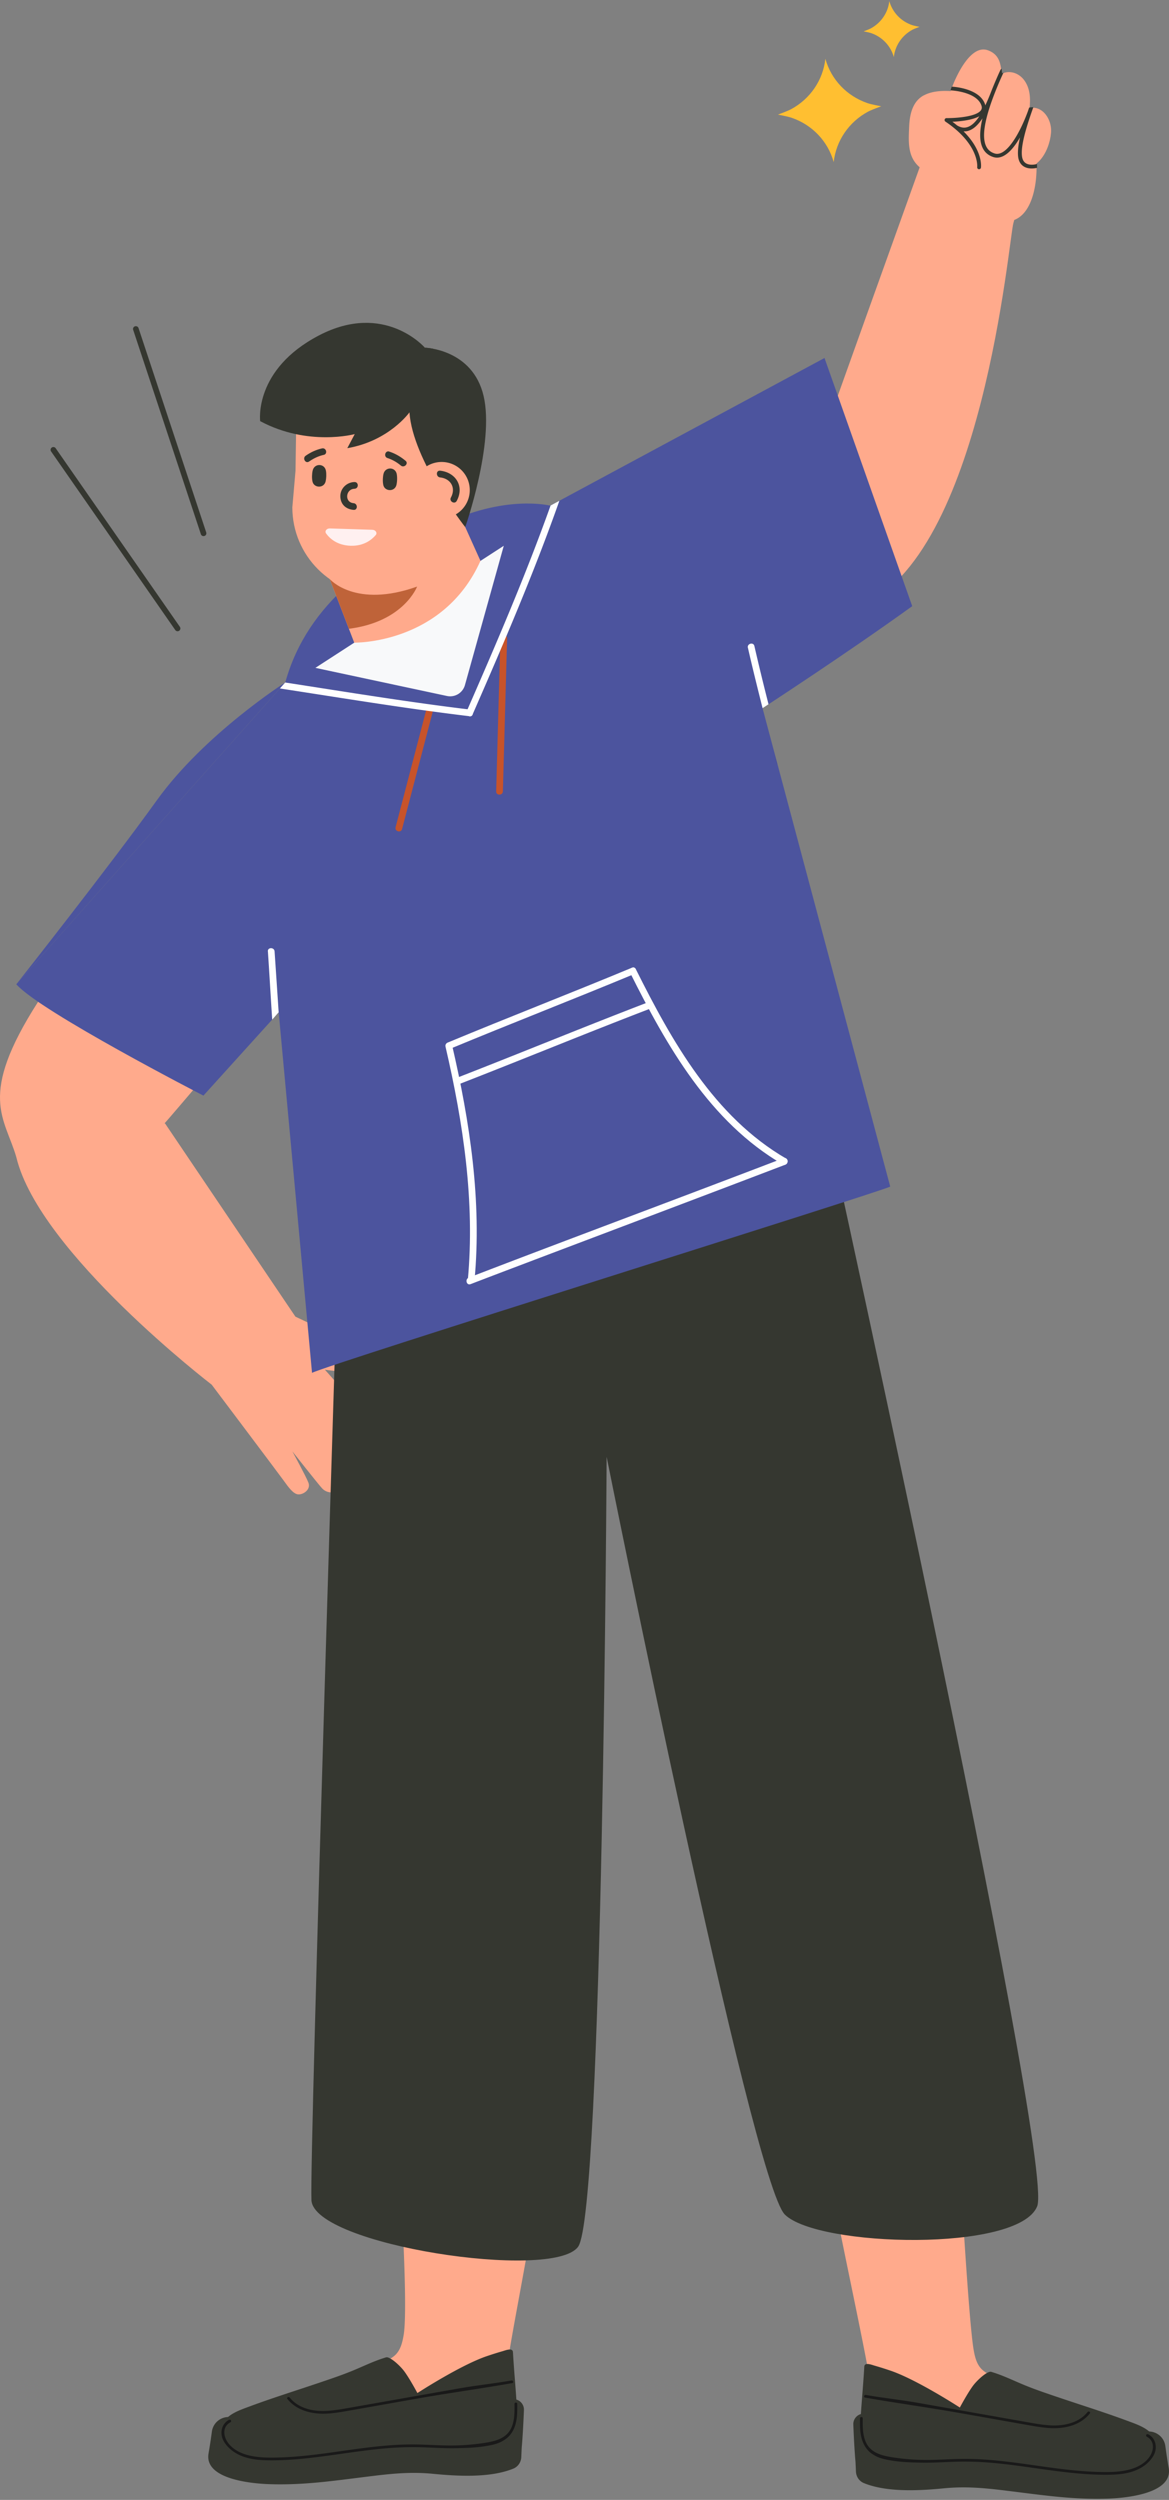 <svg width="290" height="620" viewBox="0 0 290 620" fill="none" xmlns="http://www.w3.org/2000/svg"><rect x="0" y="0" width="290" height="620" fill="#808080" stroke="none"/><g clip-path="url(#clip0_1626_3204)"><path d="M254.227 592.934c-.072-.036-.135-.063-.208-.099a.27.27 0 01-.072-.036h-.009c-1.945-.606-3.737-1.583-5.537-2.506-1.592-.815-3.393-1.357-4.741-2.588-1.375-1.266-1.818-3.175-2.126-4.949-1.167-6.604-3.221-42.223-3.221-42.223s-26.852-1.493-32.316-.516c.271 4.777 9.888 47.878 10.096 52.664 4.949 3.167 10.206 5.799 15.372 7.283 2.858.823 5.826 1.43 8.803 1.629 2.723.181 5.555-.064 8.052-1.249 2.56-1.221 4.74-3.438 5.401-6.252a.102.102 0 00.072-.027.335.335 0 00.172-.199l.109-.334c.289-.046.479-.444.153-.598z" fill="#FFAA8C"/><path d="M241.39 591.667c-1.43 1.946-3.276 5.42-3.276 5.42s-10.549-6.849-17.081-9.102a82.005 82.005 0 00-4.071-1.284c-.706-.2-2.488-.941-2.551.253-.299 5.066-.697 8.92-.959 13.58.045 2.144.443 4.107 1.746 5.455 3.944 1.14 8.043 1.231 12.114 1.24 14.457.045 23.505 1.628 35.239 3.501 4.334.688 27.784 4.686 23.984-5.691-.977-2.66-4.379-3.727-6.794-4.632-5.619-2.09-11.345-3.872-17.018-5.79-2.859-.968-5.745-1.927-8.541-3.076-2.623-1.077-5.175-2.343-7.889-3.185l-.344-.108c-.38-.118-.723.072-1.085.262-1.059.543-2.687 2.099-3.465 3.148l-.009.009z" fill="#353730"/><path d="M289.095 606.632a4.174 4.174 0 00-4.46-3.592c-.805.063-1.601.163-2.325.262-13.091 1.674-25.785 1.71-38.867-.19-4.786-.696-9.59-1.393-14.331-2.307-3.166-.615-6.052-1.583-8.957-2.795-2.135.117-4.288.217-6.387.651h-.018a2.583 2.583 0 00-2.063 2.615c.091 2.596.317 6.84.525 9.074.036.434.081 1.583.127 2.624.054 1.248.805 2.379 1.963 2.85 5.745 2.361 13.96 1.873 19.922 1.294 5.754-.561 10.721 0 16.439.714 8.414 1.041 15.796 2.144 24.319 1.846 4.008-.145 16.049-1.14 14.946-7.6a139.054 139.054 0 01-.833-5.437v-.009z" fill="#353730"/><path d="M284.843 603.737c-.163-.082-.362-.063-.47.099-.091.145-.055.38.099.471 2.081 1.104 1.81 3.501.606 5.13-1.257 1.701-3.23 2.641-5.247 3.121-1.782.425-3.637.534-5.465.534-4.858 0-9.689-.552-14.484-1.213-4.813-.66-9.618-1.42-14.458-1.8a72.351 72.351 0 00-7.274-.244c-2.461.045-4.912.208-7.373.244a55.333 55.333 0 01-9.464-.66c-2.777-.444-5.555-1.177-6.667-4.099-.67-1.764-.643-3.691-.625-5.555 0-.434-.669-.434-.678 0-.018 2.027-.036 4.144.778 6.044.534 1.248 1.411 2.343 2.587 2.994 1.348.905 3.131 1.222 4.687 1.466 2.406.38 4.849.443 7.283.489 2.56.045 5.121-.118 7.69-.209a76.168 76.168 0 017.464.082c10.006.624 19.841 3.04 29.883 3.13 2.596.018 5.274-.054 7.735-.977 1.918-.715 3.755-2.026 4.75-3.854.986-1.809.579-4.189-1.357-5.211v.018z" fill="#191919"/><path d="M270.368 598.553c-2.226 2.813-5.899 3.745-9.346 3.655-1.828-.055-3.646-.353-5.447-.67-1.927-.335-3.854-.678-5.781-1.022l-11.797-2.09c-7.817-1.384-15.607-2.425-23.415-3.809-.425-.081-.226-.724.2-.651 4.288.76 8.567 1.185 12.856 1.945 7.59 1.348 15.181 2.687 22.772 4.026 1.89.335 3.781.678 5.672 1.004 1.764.308 3.547.579 5.347.597 3.058.027 6.387-.832 8.369-3.338.262-.335.841.018.57.362v-.009z" fill="#191919"/><path d="M87.433 589.343c.072-.036.135-.063.208-.099a.278.278 0 00.072-.037h.01c1.945-.606 3.736-1.583 5.536-2.506 1.593-.814 3.393-1.357 4.741-2.587 1.375-1.267 1.819-3.176 2.126-4.949 1.167-6.605-.814-37.609-.814-37.609s27.368 7.219 32.823 8.205c-.271 4.777-6.369 34.543-6.577 39.329-4.949 3.166-10.205 5.799-15.371 7.283-2.859.823-5.827 1.429-8.803 1.628-2.724.181-5.555-.063-8.052-1.248-2.56-1.222-4.741-3.438-5.402-6.252a.103.103 0 01-.072-.027.34.34 0 01-.172-.199l-.108-.335c-.29-.045-.48-.443-.154-.597h.009z" fill="#FFAA8C"/><path d="M100.271 588.077c1.429 1.945 3.275 5.419 3.275 5.419s10.549-6.849 17.081-9.102a82.005 82.005 0 014.071-1.284c.706-.199 2.488-.941 2.552.253.298 5.067.696 8.921.959 13.58-.046 2.144-.444 4.107-1.746 5.455-3.945 1.14-8.043 1.231-12.115 1.24-14.457.045-23.504 1.628-35.239 3.501-4.333.688-27.784 4.687-23.984-5.691.977-2.659 4.379-3.727 6.795-4.632 5.618-2.09 11.345-3.872 17.017-5.79 2.86-.968 5.746-1.927 8.541-3.076 2.624-1.077 5.175-2.343 7.89-3.185.117-.036.225-.072.343-.108.38-.118.724.072 1.086.262 1.058.543 2.687 2.099 3.465 3.149l.009.009z" fill="#353730"/><path d="M52.565 603.041a4.175 4.175 0 014.46-3.592 40.65 40.65 0 012.325.263c13.091 1.673 25.785 1.709 38.867-.19 4.786-.697 9.59-1.394 14.331-2.307 3.166-.616 6.052-1.584 8.957-2.796 2.135.118 4.288.217 6.387.651h.018a2.583 2.583 0 012.063 2.615c-.091 2.597-.317 6.84-.525 9.074-.036.435-.081 1.584-.127 2.624-.054 1.249-.805 2.379-1.963 2.85-5.745 2.361-13.96 1.873-19.922 1.294-5.754-.561-10.72 0-16.439.714-8.414 1.041-15.796 2.145-24.319 1.846-4.008-.145-16.05-1.14-14.946-7.6.371-2.162.534-3.266.833-5.437v-.009z" fill="#353730"/><path d="M56.817 600.155c.163-.082.361-.063.47.099.09.145.054.38-.1.471-2.08 1.104-1.809 3.501-.606 5.13 1.258 1.7 3.23 2.641 5.248 3.121 1.782.425 3.637.534 5.464.534 4.859 0 9.69-.552 14.485-1.213 4.813-.66 9.617-1.42 14.457-1.8 2.416-.199 4.85-.29 7.274-.244 2.461.045 4.913.208 7.374.244a55.321 55.321 0 009.463-.66c2.778-.444 5.555-1.177 6.668-4.099.67-1.764.642-3.691.624-5.555 0-.434.67-.434.679 0 .018 2.027.036 4.144-.778 6.044-.534 1.248-1.412 2.343-2.588 2.994-1.348.905-3.13 1.222-4.686 1.466-2.407.38-4.849.443-7.283.488-2.561.046-5.121-.117-7.69-.208a76.175 76.175 0 00-7.464.082c-10.007.624-19.84 3.04-29.883 3.13-2.597.018-5.275-.054-7.736-.977-1.918-.715-3.754-2.027-4.75-3.854-.986-1.809-.579-4.189 1.358-5.211v.018z" fill="#191919"/><path d="M71.292 594.962c2.226 2.813 5.9 3.745 9.346 3.655 1.828-.054 3.646-.353 5.447-.67 1.927-.334 3.854-.678 5.78-1.022l11.798-2.09c7.817-1.384 15.607-2.425 23.415-3.809.425-.081.226-.724-.199-.651-4.289.76-8.568 1.185-12.857 1.945-7.59 1.348-15.18 2.687-22.771 4.026-1.891.335-3.782.679-5.673 1.004-1.764.308-3.547.579-5.347.597-3.058.028-6.387-.832-8.369-3.338-.262-.335-.841.018-.57.362v-.009z" fill="#191919"/><path d="M246.7 38.158c-1.058-.334-1.782-.968-2.207-1.945-1.041-2.343-.371-6.568 2.053-12.847.037-.09.073-.19.109-.28.461-1.185.923-2.28 1.303-3.167.235-.552.497-1.13.76-1.71.135-.054.271-.108.416-.154 1.701-.515 3.655.136 4.912 1.792 1.258 1.674 1.575 3.773 1.439 5.935 0 .326-.045.66-.081.995-.1.28-.199.58-.308.896-1.529 4.152-5.03 11.553-8.387 10.476l-.009.01zm.697-18.773a102.594 102.594 0 00-1.629 3.954 51.607 51.607 0 01-1.366 3.139 2.562 2.562 0 00-.117-.543c-1.276-3.89-7.609-4.315-8.089-4.342.055-.136.109-.29.172-.444 1.249-3.148 4.678-10.15 8.713-8.676 1.954.715 2.777 2.045 3.13 3.782a8.5 8.5 0 01.163.995.257.257 0 00-.082.108c0 .018-.371.806-.904 2.036l.009-.009zm-4.099 9.129c-.95 1.529-2.008 2.696-3.212 3.103-.868.298-1.746.163-2.678-.39 0 0-.018 0-.027-.008a26.269 26.269 0 00-1.447-1.122c1.863-.063 5.527-.344 7.355-1.583h.009z" fill="#FFAA8C"/><path d="M229.203 23.646c1.9-1.013 4.288-1.194 6.667-1.05v-.027c0-.054.037-.162.082-.307.054.027.108.054.172.045.063 0 6.324.362 7.473 3.854.154.48.108.896-.163 1.258-1.249 1.7-6.641 2-8.622 1.972a.37.37 0 00-.353.253.36.36 0 00.145.407c8.568 5.773 7.934 11.337 7.925 11.39a.36.36 0 00.308.408.35.35 0 00.398-.308c.027-.199.507-4.243-4.478-9.074a3.56 3.56 0 001.538-.163c1.42-.488 2.641-1.846 3.7-3.6-.905 3.51-.959 6.07-.19 7.798.516 1.158 1.402 1.945 2.651 2.343 2.651.842 5.102-2.252 6.876-5.537-.552 2.19-.878 4.343-.607 5.827.172.94.616 1.628 1.303 2.053.416.254.878.39 1.321.444.76.1 1.466-.027 1.791-.1v.163c0 5.6-1.8 13.508-7.979 13.236-3.619-.153-6.858-2.94-9.464-5.21-2.533-2.208-5.328-3.973-7.78-6.19-1.547-.397-2.995-1.23-4.216-2.46-2.588-2.578-2.307-6.18-2.163-9.617.118-2.968.788-6.28 3.637-7.808h.028z" fill="#FFAA8C"/><path d="M254.426 40.582c-.515-.316-.841-.85-.977-1.574-.497-2.705 1.231-7.97 2.371-11.273.199-.543.316-.904.361-1.022.145 0 .299 0 .435.018 2.605.308 4.37 3.33 4.116 6.233-.199 2.335-1.176 5.121-2.859 6.904-.235.244-.47.47-.733.67v.261c-.09.028-1.646.435-2.723-.226l.009.01z" fill="#FFAA8C"/><path d="M257.122 40.7c-.162.045-1.628.416-2.632-.217-.48-.299-.797-.805-.923-1.502-.471-2.533 1.022-7.328 2.361-11.21.199-.542.317-.904.362-1.03l.045-.146h-.154c-.307 0-.56.028-.814.082h-.063l-.018.072c-.1.28-.199.58-.308.896-1.981 5.383-5.329 11.345-8.242 10.413-1.022-.325-1.719-.94-2.144-1.882-1.031-2.325-.362-6.496 2.054-12.765l.108-.28a90.638 90.638 0 011.303-3.158c.235-.552.498-1.122.76-1.701l.109-.262-.272.117s-.054.018-.081.036a11.386 11.386 0 00-.082-.913l-.027-.227-.163.154a.582.582 0 00-.117.163c-.127.271-.462.995-.905 2.018a97.13 97.13 0 00-1.629 3.962c-.434 1.077-.832 2-1.221 2.823-.018-.072-.027-.154-.045-.226-1.33-4.044-7.916-4.406-8.197-4.415h-.081l-.027.072c-.1.263-.181.489-.236.67l-.027.081.073.045c.081.046.153.073.226.064.642.045 6.297.506 7.364 3.772.145.444.1.824-.145 1.158-1.221 1.665-6.568 1.955-8.522 1.927a.488.488 0 00-.462.335c-.063.2.019.416.19.534 8.478 5.718 7.89 11.228 7.881 11.282a.465.465 0 00.38.525h.108a.465.465 0 00.443-.407c.028-.172.507-4.162-4.288-8.948h.018l-.036-.036c.443.018.878-.028 1.294-.172 1.185-.407 2.298-1.403 3.383-3.058-.75 3.184-.751 5.537-.018 7.201.525 1.195 1.448 2 2.724 2.407 2.099.66 4.378-1.013 6.613-4.877-.498 2.199-.633 3.909-.425 5.076.181.968.633 1.683 1.357 2.135.389.235.85.398 1.366.462.308.036.597.045.869.027.407-.018.751-.082.968-.127l.09-.018v-.09c0-.254-.009-.498-.018-.742v-.145l-.145.036.018.009zm-19.677-9.581a28.81 28.81 0 00-1.177-.923c1.891-.09 4.877-.38 6.686-1.366-.959 1.457-1.918 2.343-2.904 2.678-.832.28-1.673.163-2.578-.38h-.027v-.009z" fill="#353730"/><path d="M202.016 114.571s3.601 28.128 11.047 35.926c30.778-12.313 37.175-91.268 38.342-95.195.47-1.62.714-2.741.633-3.076-.416-1.601-5.238-6.74-10.386-9.916-5.157-3.166-11.635-4.243-11.635-4.243l-1.502 2.642-.217.398s-.027.054-.063.145c-.109.271-26.21 73.002-26.228 73.319h.009zM92.59 353.499c-1.457-1.999-11.997-13.806-11.997-13.806s4.27.724 7.183.362c2.796-.353 3.013-3.465 1.746-5.039-1.167-1.448-16.24-8.477-16.24-8.477l-32.334-47.915s-.045 0-.136-.009c.407-.407 7.102-8.269 7.102-8.269L9.445 248.461c-15.118 23.559-8.242 28.634-5.374 38.595v.019c5.709 23.559 48.448 56.337 48.448 56.337s16.548 21.975 17.814 23.731c1.23 1.709 2.46 3.456 3.728 3.483 1.266.027 3.094-1.258 2.451-2.913-.651-1.665-3.99-7.772-3.99-7.772s6.343 8.052 7.383 9.183c1.502 1.619 4.297 1.257 4.876-.896.498-1.873-2.126-6.197-2.126-6.197 1.71 1.809 4.063 4.605 6.09 4.46 1.908-.136 2.74-2.298 2.17-3.872-.524-1.448-4.478-6.596-4.478-6.596 2.018 1.62 3.33 2.461 4.994 1.918 1.692-.551 2.57-2.487 1.158-4.442z" fill="#FFAA8C"/><path d="M143.425 557.198c6.153-8.604 7.066-195.9 7.066-195.9s36.017 179.886 44.223 187.947c8.206 8.061 57.957 9.373 62.58-2.054 4.623-11.426-55.858-285.377-55.858-285.377L84.148 301.767s-7.4 232.74-6.885 243.886c.516 11.146 60.01 20.148 66.162 11.545z" fill="#353730"/><path d="M70.767 169.252c5.655-20.311 22.69-31.077 38.56-38.921 15.868-7.844 27.177-4.922 27.177-4.922l68.036-36.623 21.758 61.548c-16.565 11.952-37.13 25.306-37.13 25.306l31.675 118.645c-2.913 1.493-139.282 44.033-143.435 46.195l-8.27-89.396-18.673 20.637S9.988 250.903 4.044 244.109l37.826-42.432 28.888-32.407.01-.018z" fill="#4C549E"/><path d="M124.969 135.362L78.24 165.634l32.634 6.975a3.81 3.81 0 004.487-2.777l9.617-34.479-.009.009z" fill="#F8F9FA"/><path d="M125.802 158.332c-.353 12.648-.697 25.287-1.05 37.935-.027 1.068-1.701 1.077-1.665 0 .353-12.648.697-25.287 1.05-37.935.027-1.067 1.701-1.076 1.665 0zm-18.484 18.293l-7.572 28.979c-.272 1.04-1.882.597-1.61-.444 2.523-9.662 5.048-19.316 7.572-28.978.271-1.04 1.882-.597 1.61.443z" fill="#C7532A"/><path d="M157.738 240.372c8.948 17.905 19.416 36.578 37.266 46.955.923.543.09 1.982-.842 1.439-18.103-10.522-28.779-29.386-37.862-47.552-.48-.959.959-1.801 1.438-.842z" fill="#fff"/><path d="M157.241 241.603c-15.182 6.305-30.508 12.25-45.689 18.555-.986.408-1.42-1.203-.443-1.61 15.181-6.306 30.507-12.25 45.688-18.556.986-.407 1.421 1.203.444 1.611z" fill="#fff"/><path d="M112.131 259.136c4.442 19.117 7.41 38.74 5.582 58.4-.099 1.058-1.764 1.068-1.664 0 1.809-19.524-1.122-38.966-5.528-57.957-.245-1.04 1.366-1.492 1.61-.443z" fill="#fff"/><path d="M194.805 288.857c-22.084 8.432-44.214 16.755-66.316 25.142a2762.051 2762.051 0 00-11.753 4.478c-1.004.389-1.438-1.221-.443-1.61 19.796-7.627 39.681-15.046 59.513-22.573a6371.14 6371.14 0 0018.547-7.057c1.004-.38 1.438 1.231.443 1.611l.009.009zm-33.393-38.75c-15.969 6.116-31.774 12.648-47.716 18.846-1.004.389-1.438-1.222-.443-1.611 15.941-6.197 31.747-12.729 47.715-18.845 1.004-.38 1.439 1.23.444 1.61zM68.84 170.655c15.869 2.424 31.719 5.066 47.661 6.975 1.058.127 1.049-1.538 0-1.665-15.299-1.836-30.517-4.351-45.752-6.694l-1.91 1.384zm-2.38 65.303c.362 5.356.715 11.562 1.068 16.918.58-.642 1.52-1.746 1.601-1.8-.334-5.039-.669-10.088-1.013-15.118-.072-1.068-1.737-1.068-1.665 0h.01z" fill="#fff"/><path d="M192.769 189.572l-.959-3.691.923 3.601c0 .036.018.063.036.099v-.009z" fill="#191842"/><path d="M185.54 160.658c1.14 5.003 2.38 9.988 3.637 14.973.073-.046.588-.38 1.475-.968a608.901 608.901 0 01-3.51-14.449c-.245-1.049-1.846-.597-1.611.444h.009zm-68.315 16.565c7.645-17.479 15.199-35.031 21.541-53.026l-2.18 1.176c-6.17 17.299-13.444 34.19-20.8 51.009-.425.977 1.014 1.818 1.439.841z" fill="#fff"/><path d="M4.053 244.1s23.08-29.232 34.877-45.653c11.798-16.411 31.837-29.195 31.837-29.195" fill="#4C549E"/><path d="M81.805 143.613l6.07 15.769s22.022.452 31.313-20.284l-3.772-8.369-33.61 12.884z" fill="#FFAA8C"/><path d="M94.263 147.531c11.997 0 21.722-9.744 21.713-21.741v-20.926c-.018-11.997-9.753-21.723-21.75-21.714-11.996 0-20.745 9.473-20.736 21.469l-.18 12.133-.788 9.074c0 11.997 9.744 21.723 21.741 21.714v-.009z" fill="#FFAA8C"/><path d="M101.582 102.258s-5.021 7.111-15.425 8.893l1.845-3.492s-11.562 3.149-23.46-3.212c0 0-1.673-12.793 14.603-21.27s26.264 3.058 26.264 3.058 11.834.299 14.566 11.988c2.733 11.698-4.56 32.507-4.56 32.507s-13.019-16.439-13.842-28.472h.009z" fill="#353730"/><path d="M102.17 89.447c-4.216.588-7.916 2.443-10.884 5.51-.75.769-1.927-.408-1.176-1.177 3.14-3.248 7.138-5.31 11.617-5.944 1.049-.144 1.502 1.457.443 1.61zm3.267-3.212a18.277 18.277 0 012.053 8.297c0 1.067 1.674 1.067 1.665 0a19.85 19.85 0 00-1.746-8.043c-1.077-.208-1.819-.245-1.972-.254z" fill="#353730"/><path d="M109.562 128.522a6.975 6.975 0 100-13.95 6.975 6.975 0 000 13.95z" fill="#FFAA8C"/><path d="M81.805 143.613s6.297 7.346 21.668 1.863c0 0-3.275 8.74-16.918 10.468l-4.75-12.34v.009z" fill="#BF6339"/><path d="M80.321 112.807c-1.339.308-2.515.869-3.646 1.656-.886.615-1.719-.833-.841-1.439 1.24-.859 2.57-1.483 4.044-1.818 1.04-.244 1.493 1.366.443 1.61v-.009zm7.627 8.414c-2.216.036-2.56 3.374-.226 3.573 1.058.091 1.068 1.756 0 1.665-1.945-.163-3.284-1.402-3.293-3.411 0-1.945 1.62-3.465 3.52-3.501 1.076-.018 1.076 1.647 0 1.665v.009zm-10.404-4.461c-.145.742-.227 1.873 0 2.751.398 1.529 2.813 1.655 3.239-.127.171-.733.226-1.818.072-2.651-.353-1.873-2.94-1.873-3.302.027h-.01z" fill="#353730"/><path d="M92.363 131.39l-10.54-.335c-.814-.027-1.339.688-.922 1.258.904 1.239 2.732 2.931 6.08 3.04 3.256.099 5.21-1.466 6.224-2.642.461-.543-.018-1.294-.833-1.321h-.009z" fill="#FFF0F0"/><path d="M96.57 112.002c1.511.488 2.823 1.266 4.044 2.279.824.688-.362 1.864-1.176 1.177-.986-.824-2.08-1.457-3.311-1.855-1.013-.326-.58-1.936.443-1.611v.01zm-1.457 5.618c-.144.742-.226 1.873 0 2.75.398 1.529 2.814 1.656 3.24-.127.171-.732.226-1.818.072-2.65-.353-1.873-2.94-1.873-3.303.027h-.009zm14.069-.887c3.908.435 6.062 3.909 4.117 7.501-.507.94-1.955.099-1.439-.842 1.294-2.397-.027-4.695-2.678-4.985-1.058-.117-1.068-1.782 0-1.665v-.009zM49.83 132.481L33.038 81.807a.687.687 0 01.443-.877.727.727 0 01.534.036c.163.081.29.226.353.407l16.792 50.674a.709.709 0 01-.109.642.657.657 0 01-.335.235.687.687 0 01-.533-.036.683.683 0 01-.353-.407zm-36.015-21.315a.695.695 0 00-.968-.172.7.7 0 00-.172.968l30.806 44.295a.695.695 0 00.968.172l.045-.036s.045-.036.063-.054a.697.697 0 00.064-.878l-30.806-44.295z" fill="#353730"/><path d="M215.188 25.573c-5.075-1.737-9.002-5.808-10.431-10.992-.588 5.338-3.809 9.988-8.541 12.521-.922.489-3.238 1.321-3.238 1.321s2.424.444 3.41.787c5.076 1.738 9.002 5.809 10.432 10.993.588-5.338 3.809-9.988 8.54-12.522.923-.488 3.239-1.32 3.239-1.32s-2.424-.444-3.411-.788zM226.271 6.23c-2.75-.94-4.876-3.148-5.654-5.953-.317 2.895-2.063 5.41-4.624 6.786-.497.262-1.755.715-1.755.715s1.312.244 1.846.425c2.75.94 4.876 3.148 5.654 5.953.317-2.895 2.063-5.41 4.624-6.786.497-.262 1.755-.714 1.755-.714s-1.312-.245-1.846-.426z" fill="#FFBF31"/></g><defs><clipPath id="clip0_1626_3204"><path fill="#fff" transform="translate(0 .277)" d="M0 0h290v619.446H0z"/></clipPath></defs></svg>